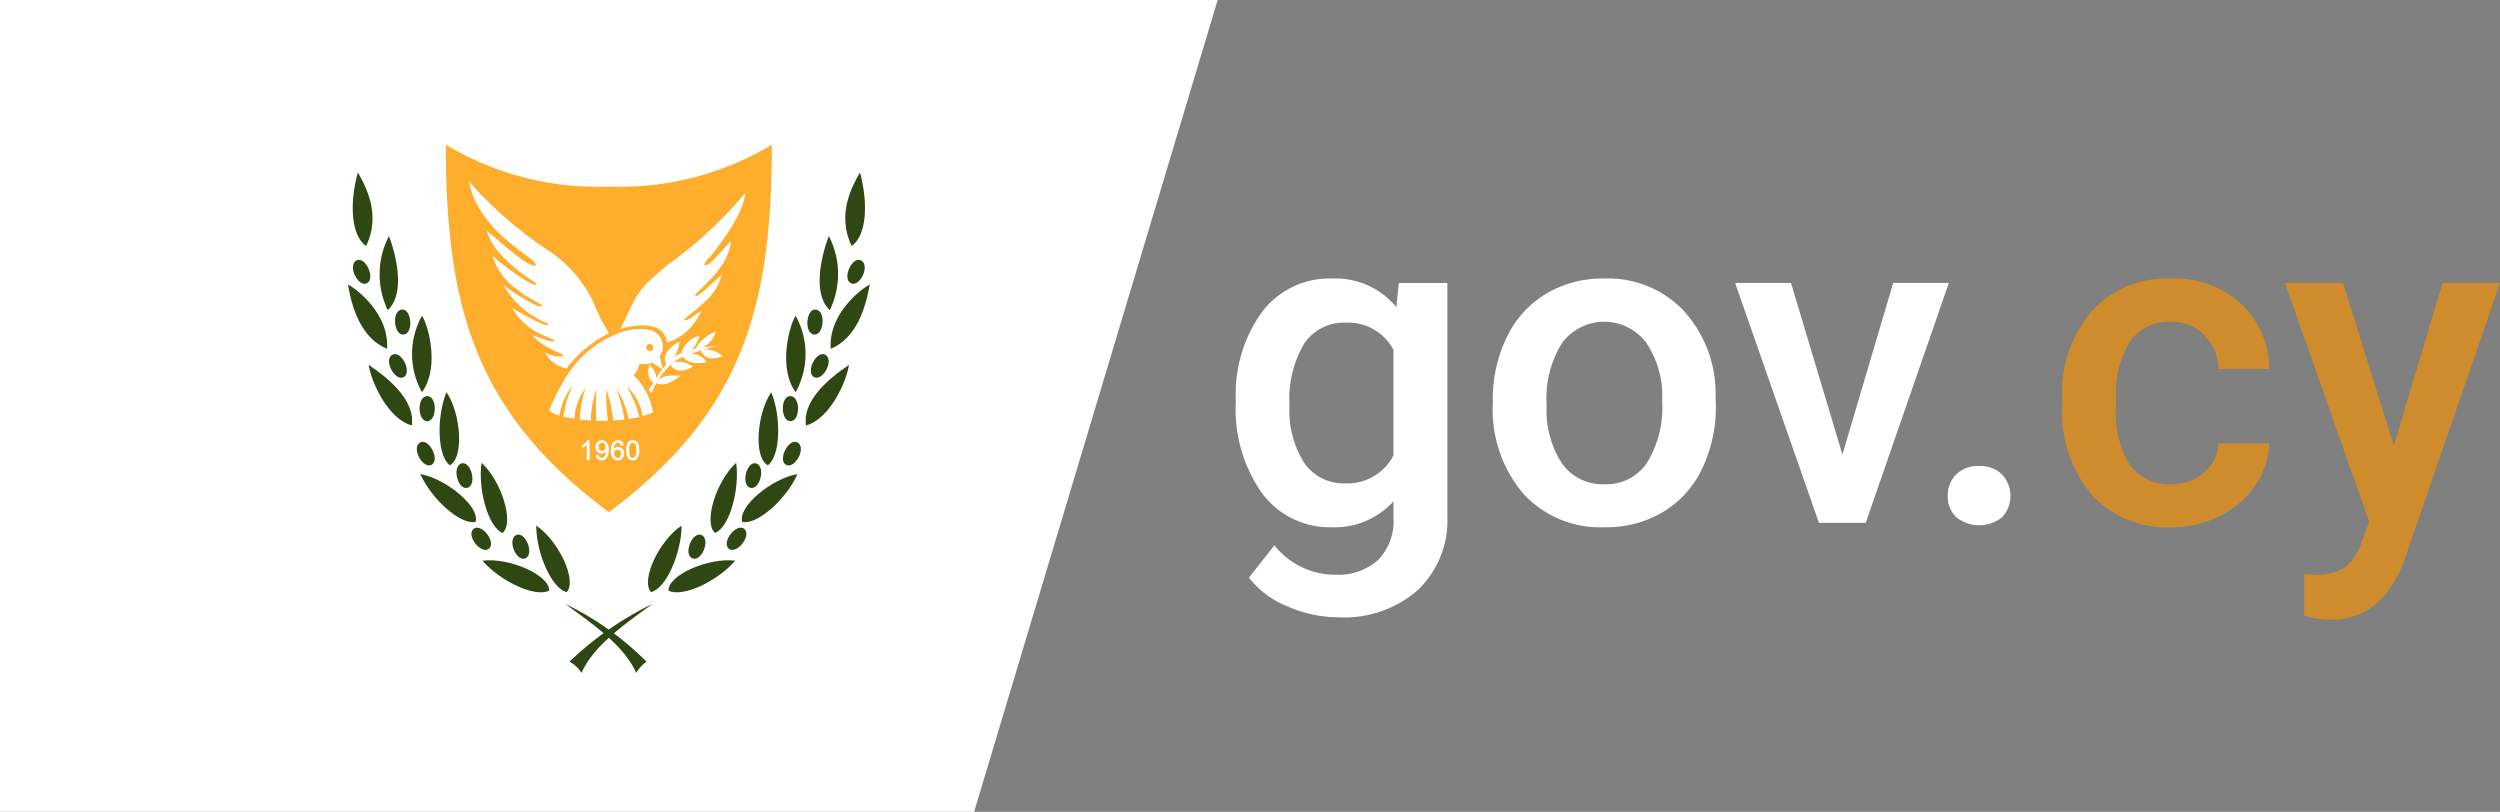 <svg id="Layer_1" data-name="Layer 1" xmlns="http://www.w3.org/2000/svg" width="181.699" height="59" viewBox="0 0 181.699 59"><rect x="0" y="0" width="181.699" height="59" fill="#808080" stroke="none"/><defs><style>.cls-1{fill:#fff;}.cls-2{fill:none;}.cls-3{fill:#cf8c2c;}.cls-4{fill:#ffad2d;}.cls-5{fill:#2f4712;}</style></defs><path class="cls-1" d="M0,0H88.5L70.8,59H0Z"/><rect class="cls-2" x="25.286" y="10.536" width="42.143" height="41.089"/><path class="cls-1" d="M89.821,29.154a10.192,10.192,0,0,1,1.901-6.478,6.143,6.143,0,0,1,5.076-2.433,5.74,5.74,0,0,1,4.689,2.079l.178-1.756h3.528V37.468a7.011,7.011,0,0,1-2.143,5.414,8.102,8.102,0,0,1-5.752,1.982,9.261,9.261,0,0,1-3.754-.806A6.605,6.605,0,0,1,90.772,41.98l1.853-2.353a5.596,5.596,0,0,0,4.447,2.143A4.306,4.306,0,0,0,100.15,40.707a4.018,4.018,0,0,0,1.128-3.094V36.437a5.765,5.765,0,0,1-4.512,1.885,6.136,6.136,0,0,1-5.011-2.433A10.558,10.558,0,0,1,89.821,29.154Zm3.899.338a7.098,7.098,0,0,0,1.063,4.141,3.472,3.472,0,0,0,2.981,1.498,3.769,3.769,0,0,0,3.513-2.03v-7.67A3.714,3.714,0,0,0,97.797,23.45a3.479,3.479,0,0,0-3.013,1.531A7.906,7.906,0,0,0,93.721,29.492Zm14.776-.371a10.226,10.226,0,0,1,1.015-4.608,7.345,7.345,0,0,1,2.852-3.158,7.989,7.989,0,0,1,4.221-1.112,7.59,7.59,0,0,1,5.721,2.272,8.918,8.918,0,0,1,2.384,6.026l.017.918a10.303,10.303,0,0,1-.999,4.608,7.265,7.265,0,0,1-2.836,3.142,8.054,8.054,0,0,1-4.254,1.112,7.601,7.601,0,0,1-5.914-2.449,9.461,9.461,0,0,1-2.207-6.558Zm3.915.338a7.064,7.064,0,0,0,1.112,4.222,3.62,3.62,0,0,0,3.094,1.515,3.553,3.553,0,0,0,3.077-1.547,7.71,7.71,0,0,0,1.112-4.528,6.897,6.897,0,0,0-1.144-4.19,3.815,3.815,0,0,0-6.123-.016A7.574,7.574,0,0,0,112.412,29.46Zm21.495,3.577,3.69-12.472h4.045L135.599,38h-3.4l-6.091-17.435h4.061Zm9.926.838a2.223,2.223,0,0,1,1.692.628,2.285,2.285,0,0,1,0,3.078,2.654,2.654,0,0,1-3.352,0,2.044,2.044,0,0,1-.612-1.531,2.129,2.129,0,0,1,.596-1.547A2.2,2.2,0,0,1,143.833,33.875Z"/><path class="cls-3" d="M157.771,35.196a3.538,3.538,0,0,0,2.433-.854,2.916,2.916,0,0,0,1.031-2.111h3.69a5.792,5.792,0,0,1-1.015,3.046,6.686,6.686,0,0,1-2.578,2.224,7.684,7.684,0,0,1-3.513.822,7.431,7.431,0,0,1-5.8-2.369,9.394,9.394,0,0,1-2.144-6.542v-.403a9.208,9.208,0,0,1,2.127-6.365,7.355,7.355,0,0,1,5.801-2.401,7.117,7.117,0,0,1,5.06,1.821,6.452,6.452,0,0,1,2.062,4.753h-3.69a3.566,3.566,0,0,0-1.031-2.465,3.266,3.266,0,0,0-2.433-.967,3.439,3.439,0,0,0-2.933,1.386,6.996,6.996,0,0,0-1.047,4.173v.628a7.228,7.228,0,0,0,1.015,4.238A3.472,3.472,0,0,0,157.771,35.196Zm16.21-2.804,3.545-11.827h4.173l-6.928,20.077q-1.596,4.399-5.415,4.399a7.019,7.019,0,0,1-1.885-.29V41.722l.741.048a3.728,3.728,0,0,0,2.224-.548,3.502,3.502,0,0,0,1.192-1.805l.564-1.499-6.123-17.354h4.222Z"/><path class="cls-4" d="M32.403,10.518c0,11.922,2.19,19.51,11.848,26.709C53.904,30.027,56.098,22.44,56.098,10.518A21.427,21.427,0,0,1,44.25,13.558,21.406,21.406,0,0,1,32.403,10.518Z"/><path class="cls-5" d="M26.607,17.878c1.166-2.378-.159-4.551-.6-5.346C25.422,14.658,25.462,17.065,26.607,17.878Z"/><path class="cls-5" d="M28.182,22.54c1.454-1.348.388-4.622.086-5.38A6.03,6.03,0,0,0,28.182,22.54Z"/><path class="cls-5" d="M28.131,25.351c-1.9-.776-2.564-3.017-2.845-4.677C25.807,20.933,28.302,22.737,28.131,25.351Z"/><path class="cls-5" d="M30.667,22.952c.417.565,1.341,3.702,0,5.553A5.723,5.723,0,0,1,30.667,22.952Z"/><path class="cls-5" d="M29.931,30.921c.341-2.301-2.972-4.249-3.136-4.404C26.985,27.782,28.2,30.453,29.931,30.921Z"/><path class="cls-5" d="M32.689,33.813c-.918-.687-.964-3.52-.239-5.309C33.52,30.074,33.728,33.303,32.689,33.813Z"/><path class="cls-5" d="M31.421,33.747c-.614.466-1.56-1.153-.909-1.574C31.135,31.785,31.966,33.326,31.421,33.747Z"/><path class="cls-5" d="M34.028,35.431c-.709.31-1.23-1.485-.496-1.751C34.227,33.481,34.659,35.165,34.028,35.431Z"/><path class="cls-5" d="M31.119,30.604c-.758.138-.869-1.736-.098-1.813C31.753,28.726,31.796,30.477,31.119,30.604Z"/><path class="cls-5" d="M29.39,27.374c-.618.461-1.549-1.168-.893-1.58C29.122,25.41,29.94,26.96,29.39,27.374Z"/><path class="cls-5" d="M29.399,24.306c-.747.188-.984-1.671-.219-1.802C29.905,22.389,30.067,24.134,29.399,24.306Z"/><path class="cls-5" d="M26.712,20.558c-.64.43-1.489-1.244-.812-1.623C26.544,18.583,27.282,20.173,26.712,20.558Z"/><path class="cls-5" d="M38.235,40.552c-.661.399-1.414-1.308-.723-1.662C38.177,38.601,38.826,40.197,38.235,40.552Z"/><path class="cls-5" d="M35.575,39.842c-.523.554-1.729-.865-1.168-1.396C34.961,37.98,36.042,39.333,35.575,39.842Z"/><path class="cls-5" d="M36.526,38.734c-1.057-.443-1.8-3.17-1.527-5.098C36.419,34.922,37.41,37.98,36.526,38.734Z"/><path class="cls-5" d="M34.564,37.936c-1.13.222-3.214-1.685-4.016-3.48C32.438,34.789,34.91,36.85,34.564,37.936Z"/><path class="cls-5" d="M39.915,42.923c-1.017.532-3.564-.687-4.85-2.172C36.971,40.507,39.932,41.771,39.915,42.923Z"/><path class="cls-5" d="M41.191,43.034c-1.117-.266-2.225-2.882-2.217-4.832C40.573,39.266,41.965,42.17,41.191,43.034Z"/><path class="cls-5" d="M42.262,48.908a2.298,2.298,0,0,0-.873-.82,23.735,23.735,0,0,1,6.02-4.189c-2.01,1.485-4.247,2.992-5.147,5.01Z"/><path class="cls-5" d="M61.905,17.878c-1.175-2.378.155-4.551.598-5.346C63.08,14.658,63.036,17.065,61.905,17.878Z"/><path class="cls-5" d="M60.309,22.54c-1.441-1.348-.377-4.622-.066-5.38A6.02,6.02,0,0,1,60.309,22.54Z"/><path class="cls-5" d="M60.376,25.351c1.884-.776,2.549-3.017,2.837-4.677C62.703,20.933,60.199,22.737,60.376,25.351Z"/><path class="cls-5" d="M57.827,22.952c-.399.565-1.33,3.702,0,5.553A5.712,5.712,0,0,0,57.827,22.952Z"/><path class="cls-5" d="M58.58,30.921c-.355-2.301,2.97-4.249,3.125-4.404C61.506,27.782,60.309,30.453,58.58,30.921Z"/><path class="cls-5" d="M55.81,33.813c.931-.687.975-3.52.244-5.309C54.99,30.074,54.768,33.303,55.81,33.813Z"/><path class="cls-5" d="M57.073,33.747c.621.466,1.574-1.153.909-1.574C57.361,31.785,56.541,33.326,57.073,33.747Z"/><path class="cls-5" d="M54.48,35.431c.709.31,1.219-1.485.488-1.751C54.28,33.481,53.837,35.165,54.48,35.431Z"/><path class="cls-5" d="M57.383,30.604c.754.138.864-1.736.089-1.813C56.741,28.726,56.696,30.477,57.383,30.604Z"/><path class="cls-5" d="M59.112,27.374c.621.461,1.552-1.168.887-1.58C59.378,25.41,58.558,26.96,59.112,27.374Z"/><path class="cls-5" d="M59.112,24.306c.732.188.975-1.671.2-1.802C58.603,22.389,58.425,24.134,59.112,24.306Z"/><path class="cls-5" d="M61.794,20.558c.643.43,1.485-1.244.798-1.623C61.95,18.583,61.218,20.173,61.794,20.558Z"/><path class="cls-5" d="M50.268,40.552c.665.399,1.419-1.308.732-1.662C50.335,38.601,49.67,40.197,50.268,40.552Z"/><path class="cls-5" d="M52.928,39.842c.532.554,1.729-.865,1.175-1.396C53.549,37.98,52.463,39.333,52.928,39.842Z"/><path class="cls-5" d="M51.975,38.734c1.064-.443,1.795-3.17,1.529-5.098C52.086,34.922,51.088,37.98,51.975,38.734Z"/><path class="cls-5" d="M53.948,37.936c1.13.222,3.214-1.685,4.012-3.48C56.053,34.789,53.593,36.85,53.948,37.936Z"/><path class="cls-5" d="M48.584,42.923c1.02.532,3.569-.687,4.854-2.172C51.532,40.507,48.562,41.771,48.584,42.923Z"/><path class="cls-5" d="M47.32,43.034c1.108-.266,2.216-2.882,2.216-4.832C47.919,39.266,46.536,42.17,47.32,43.034Z"/><path class="cls-5" d="M46.241,48.908a2.698,2.698,0,0,1,.747-.82,21.465,21.465,0,0,0-5.894-4.189c2.01,1.485,4.247,2.992,5.147,5.01Z"/><path class="cls-1" d="M34.078,13.179a28.84,28.84,0,0,0,5.963,5.149,9.216,9.216,0,0,1,3.074,3.62,13.434,13.434,0,0,0,1.148,2.27,8.828,8.828,0,0,0-3.088,2.56,2.228,2.228,0,0,1-1.574-1.177,2.172,2.172,0,0,0,1.359.284c.06-.195-1.58-.587-2.27-1.545.479.169,1.244.565,1.651.441.062-.031-.869-.401-1.066-.516a4.418,4.418,0,0,1-2.037-1.875c.734.448,2.478,1.425,2.616,1.197.073-.058-.14-.089-.601-.337a6.412,6.412,0,0,1-2.669-2.527c.918.672,2.545,1.704,2.784,1.525.184-.117-.676-.324-1.711-1.161a4.499,4.499,0,0,1-1.864-2.507c1.057.989,2.988,2.259,3.174,2.115.06-.064-.062-.14-.35-.339-.805-.55-2.857-2.01-3.227-3.584,1.075.922,2.946,2.609,3.524,2.536C39.33,18.867,34.839,17.1,34.078,13.179Z"/><path class="cls-1" d="M45.079,23.916c2.152-.634,3.283-.078,3.394.993a3.954,3.954,0,0,0,2.482-2.323c-.443.286-.975.778-1.241.687-.111-.064.909-.712,1.662-1.481a3.688,3.688,0,0,0,1.064-1.798c-.598.485-1.795,1.718-1.906,1.514-.133-.259,2.394-1.824,2.593-3.988-.687.694-1.662,1.957-1.906,1.727-.111-.135.222-.372.709-.982.82-1.06,2.128-2.917,2.239-4.242a30.245,30.245,0,0,1-5.541,5.154c-.576.448-1.064.891-1.485,1.286C46.032,21.489,45.669,22.879,45.079,23.916Z"/><path class="cls-1" d="M39.919,29.843a2.306,2.306,0,0,0,.74.361,5.393,5.393,0,0,1,.333-1.144,4.669,4.669,0,0,1,.636-1.046,7.191,7.191,0,0,0-.672,2.279l.791.126a4.121,4.121,0,0,1,.818-2.219,7.763,7.763,0,0,0-.423,2.292c.257.022.539.06.811.071a6.695,6.695,0,0,1,.399-2.29c-.062.796-.031,1.552-.035,2.323l.867-.022a13.52,13.52,0,0,1-.115-2.288,12.934,12.934,0,0,1,.519,2.288c.239-.022.572-.058.798-.078a11.828,11.828,0,0,0-.594-2.27,6.442,6.442,0,0,1,.891,2.212c.246-.031.568-.082.794-.124a9.512,9.512,0,0,0-.922-2.241,3.862,3.862,0,0,1,1.15,2.163,4.293,4.293,0,0,0,.749-.264A4.742,4.742,0,0,0,46.05,27.281a1.882,1.882,0,0,0,.426-.825c.286,0,.756.06.867-.126l.865.545a5.824,5.824,0,0,1-.244-.986,1.297,1.297,0,0,1,.155-.317,1.228,1.228,0,0,0-.931-1.596,4.126,4.126,0,0,0-2.323.281,7.84,7.84,0,0,0-4.047,3.704A11.794,11.794,0,0,0,39.919,29.843Zm7.29-4.848a.284.284,0,0,1,.288.264.268.268,0,0,1-.288.248.258.258,0,0,1-.244-.248A.277.277,0,0,1,47.209,24.996Z"/><path class="cls-1" d="M52.219,25.12c-3.103.304-3.48.632-5.076,3.234l.222.211a5.058,5.058,0,0,1,.931-1.567A3.63,3.63,0,0,1,49.736,25.88,25.178,25.178,0,0,1,52.219,25.12Z"/><path class="cls-1" d="M47.187,26.512a1.334,1.334,0,0,1,.488,1.321C47.121,27.793,47.032,27.102,47.187,26.512Z"/><path class="cls-1" d="M49.448,27.299c-.82.024-1.042-.126-1.862.468C48.074,28.161,48.85,27.831,49.448,27.299Z"/><path class="cls-1" d="M48.539,26.545c-.399-.211-.377-1.084.842-1.713A2.699,2.699,0,0,1,48.539,26.545Z"/><path class="cls-1" d="M48.717,26.41c.177.652,1.042.638,1.618.246A1.583,1.583,0,0,0,48.717,26.41Z"/><path class="cls-1" d="M49.559,25.925c-.2-.545.621-1.423,1.264-1.498A2.222,2.222,0,0,1,49.559,25.925Z"/><path class="cls-1" d="M49.626,25.907c.377.585,1.175.512,1.729.419A1.238,1.238,0,0,0,49.626,25.907Z"/><path class="cls-1" d="M50.49,25.486a2.671,2.671,0,0,1,1.529-1.379A2.011,2.011,0,0,1,50.49,25.486Z"/><path class="cls-1" d="M50.933,25.415a2.052,2.052,0,0,1,1.596.465C51.864,26.155,51.133,26.133,50.933,25.415Z"/><path class="cls-1" d="M42.858,33.437h-.215V32.35a1.024,1.024,0,0,1-.346.2v-.2a.871.871,0,0,0,.414-.355h.146Z"/><path class="cls-1" d="M44.06,32.772a.251.251,0,0,1-.142.133.338.338,0,0,1-.202.067.412.412,0,0,1-.31-.133.482.482,0,0,1-.126-.355.521.521,0,0,1,.129-.355.445.445,0,0,1,.333-.133.45.45,0,0,1,.355.155.795.795,0,0,1,.146.532.959.959,0,0,1-.133.576.441.441,0,0,1-.388.2.4.4,0,0,1-.279-.089.422.422,0,0,1-.135-.288L43.51,33.06c.027.155.098.222.213.222a.251.251,0,0,0,.226-.133.756.756,0,0,0,.08-.377Zm-.304,0a.201.201,0,0,0,.184-.089.263.263,0,0,0,.069-.2.349.349,0,0,0-.071-.222.199.199,0,0,0-.177-.089.217.217,0,0,0-.186.089.364.364,0,0,0,0,.443A.263.263,0,0,0,43.756,32.772Z"/><path class="cls-1" d="M44.576,32.683a.379.379,0,0,1,.348-.2.408.408,0,0,1,.308.133.519.519,0,0,1,.126.355.561.561,0,0,1-.126.355.434.434,0,0,1-.333.133.45.45,0,0,1-.359-.155.745.745,0,0,1-.148-.532,1.006,1.006,0,0,1,.133-.576.439.439,0,0,1,.388-.2.409.409,0,0,1,.281.089.416.416,0,0,1,.14.288l-.21.022c-.031-.155-.104-.222-.22-.222a.256.256,0,0,0-.211.133.609.609,0,0,0-.089.377Zm.319.599a.194.194,0,0,0,.175-.089.361.361,0,0,0,.069-.222.263.263,0,0,0-.069-.2.2.2,0,0,0-.182-.089.264.264,0,0,0-.179.067.34.34,0,0,0-.075.222.351.351,0,0,0,.073.222A.218.218,0,0,0,44.895,33.281Z"/><path class="cls-1" d="M45.99,31.996c.317,0,.477.244.477.732a1.038,1.038,0,0,1-.122.554.422.422,0,0,1-.355.177q-.479,0-.479-.732a1.037,1.037,0,0,1,.124-.554A.422.422,0,0,1,45.99,31.996Zm0,1.286a.208.208,0,0,0,.191-.133.908.908,0,0,0,.067-.421,1.057,1.057,0,0,0-.031-.333A.3.3,0,0,0,46.13,32.24a.18.18,0,0,0-.142-.067.206.206,0,0,0-.191.133.972.972,0,0,0-.067.421,2.862,2.862,0,0,0,.031.333.551.551,0,0,0,.086.177A.275.275,0,0,0,45.99,33.281Z"/></svg>